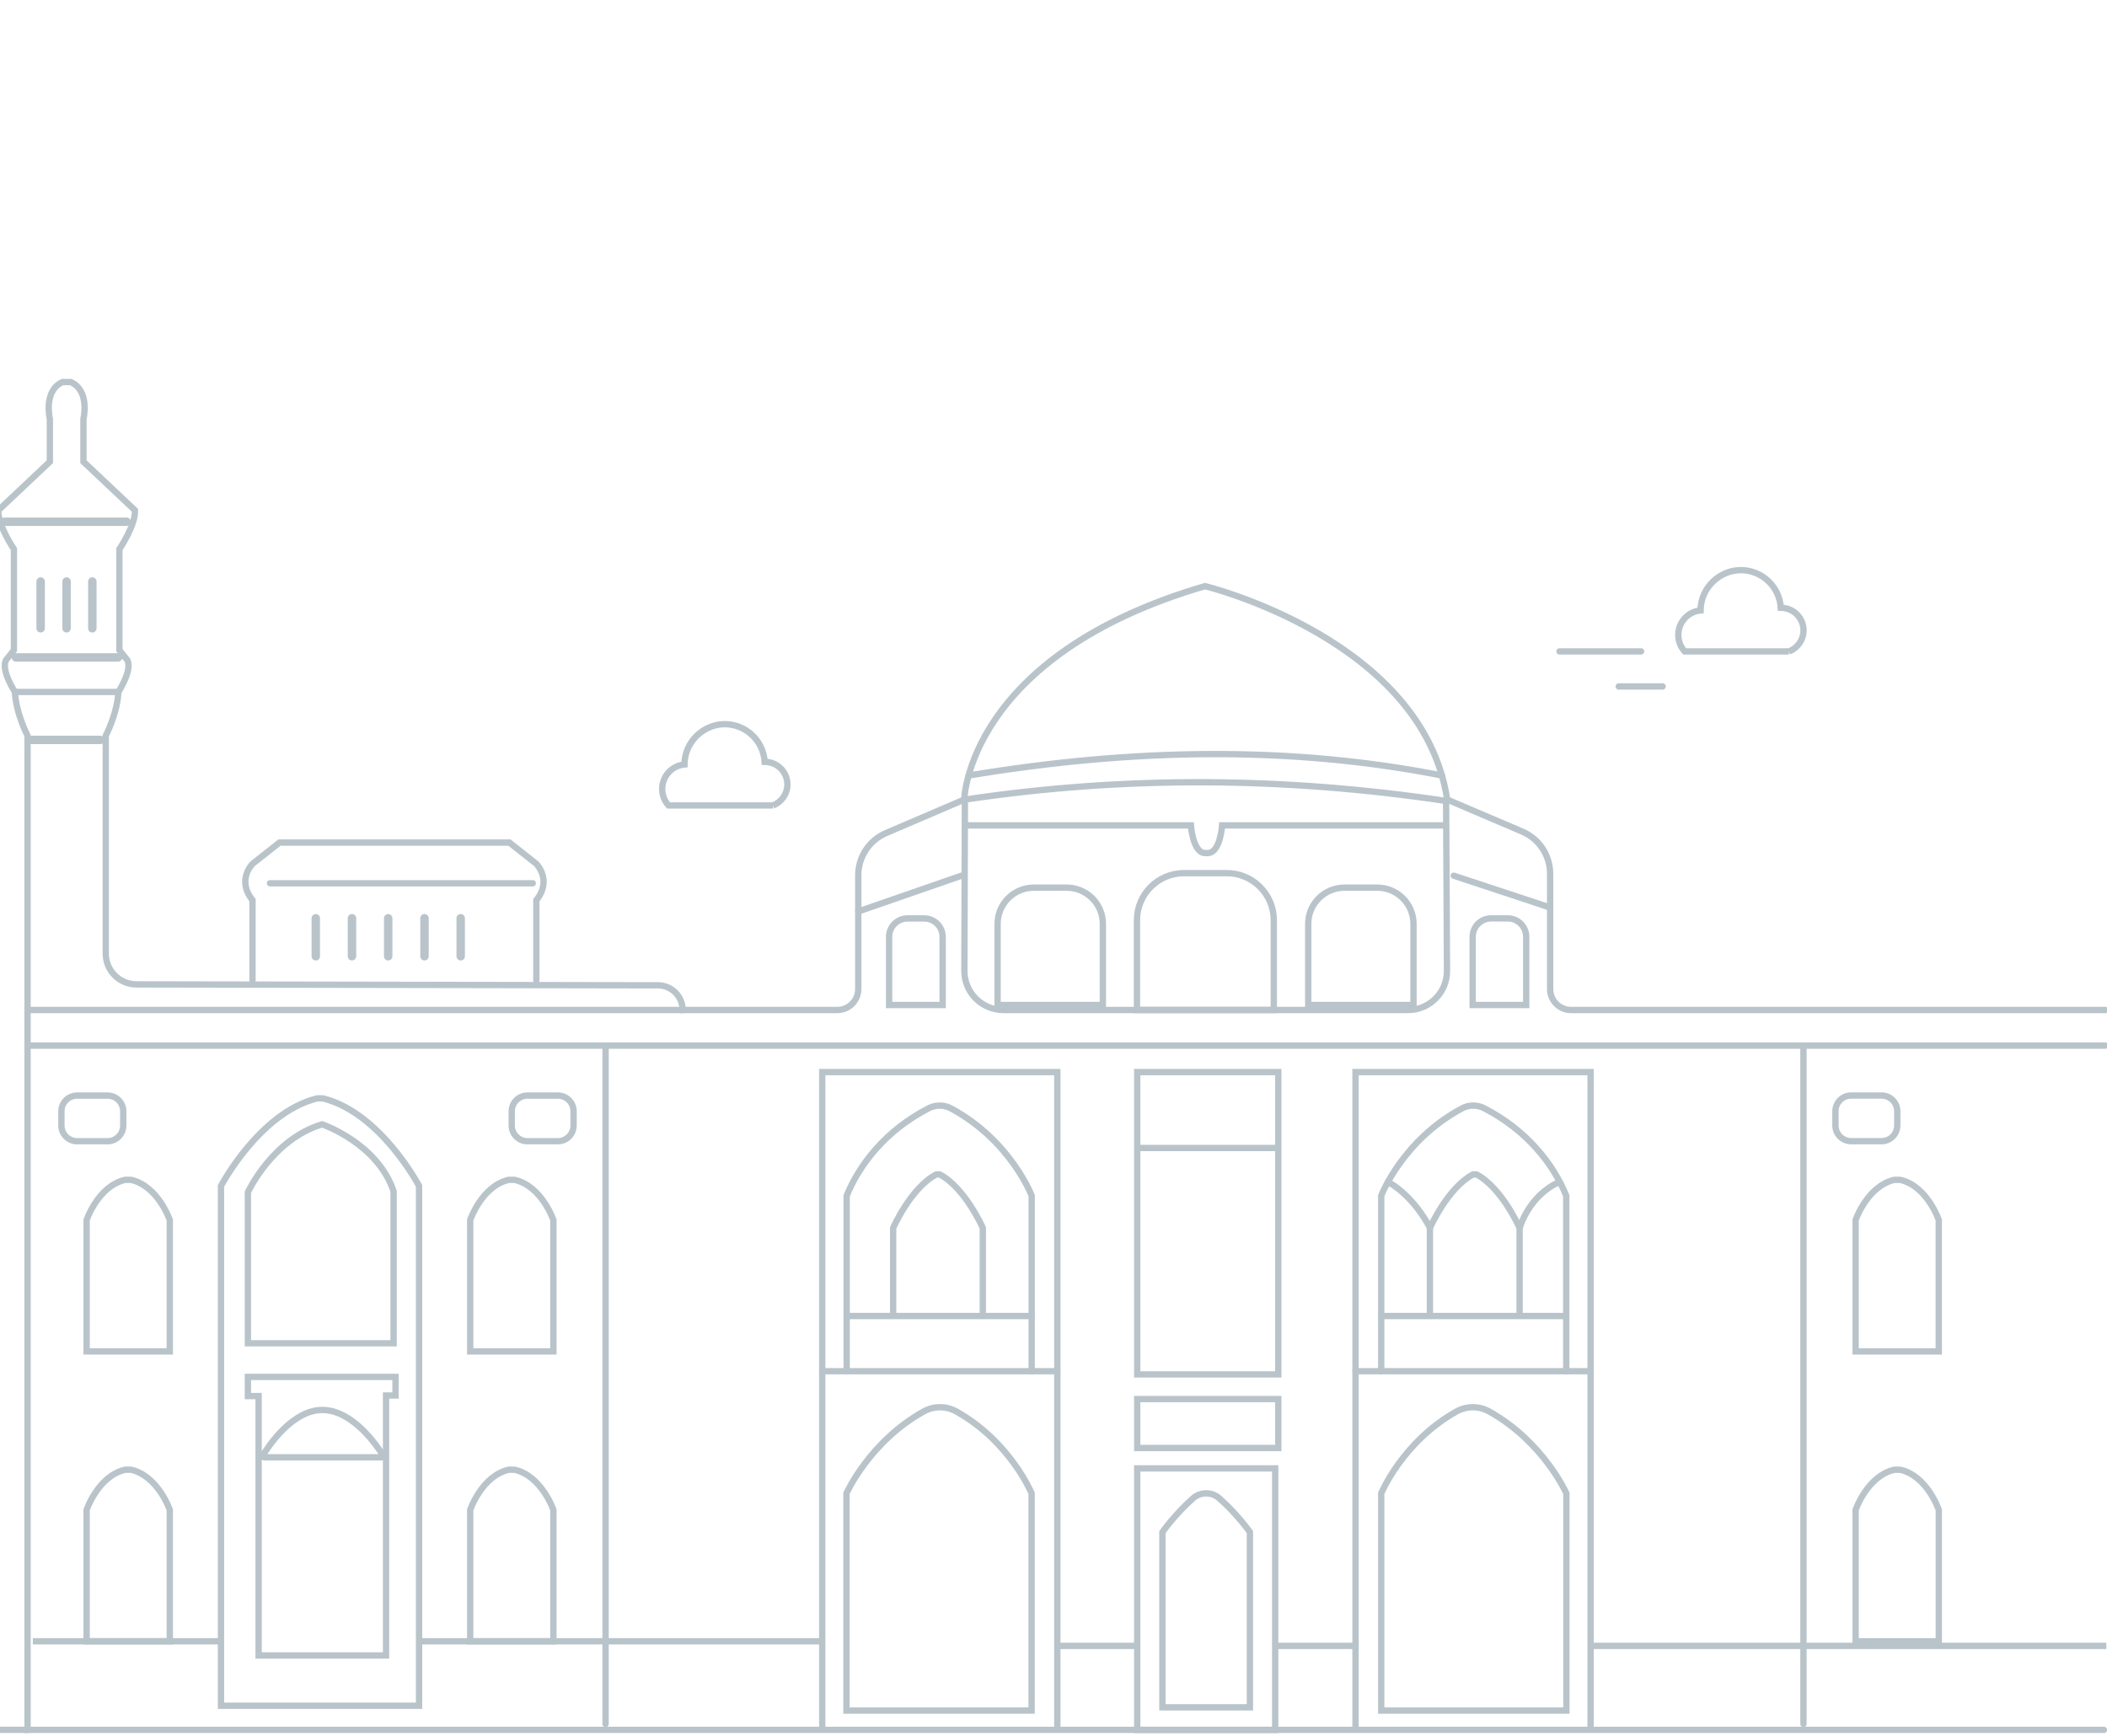 <svg xmlns="http://www.w3.org/2000/svg" width="386" height="318" viewBox="0 0 386 318" fill="none"><g clip-path="url(#clip0_2947_6623)"><path d="M385.707 185.049H287.827C285.702 185.049 283.981 183.328 283.981 181.203V160.09C283.981 156.72 281.974 153.676 278.871 152.359L265.124 146.493C260.685 117.095 220.747 107.389 220.747 107.389C177.204 120.146 176.65 146.493 176.65 146.493L162.329 152.627C159.239 153.95 157.232 156.994 157.232 160.357V181.203C157.232 183.328 155.511 185.049 153.386 185.049H125.057C125.057 182.552 123.03 180.525 120.533 180.525L25 180.356C21.891 180.356 19.375 177.827 19.375 174.724V134.786C19.375 134.786 21.513 130.692 21.689 126.775C21.689 126.775 24.362 122.681 23.293 120.902L21.872 119.122V100.61C21.872 100.61 24.896 96.158 24.72 93.492L15.288 84.595V76.766C15.288 76.766 16.533 71.603 12.974 70H11.449C7.89 71.603 9.135 76.766 9.135 76.766V84.595L-0.297 93.492C-0.473 96.165 2.551 100.61 2.551 100.61V119.122L1.13 120.902C0.061 122.681 2.734 126.775 2.734 126.775C2.91 130.692 5.048 134.786 5.048 134.786V180.349V316.941H385.439" stroke="#B9C4CA" stroke-width="1.16" stroke-miterlimit="10" stroke-linecap="round"></path><path d="M216.9 159.973H224.741C229.493 159.973 233.359 163.832 233.359 168.59V185.049H208.289V168.59C208.289 163.839 212.148 159.973 216.906 159.973H216.9Z" stroke="#B9C4CA" stroke-width="1.16" stroke-miterlimit="10" stroke-linecap="round"></path><path d="M257.93 185.049H183.829C179.866 185.049 176.659 181.829 176.672 177.872L176.77 146.499C206.259 142.099 235.428 142.347 264.924 146.747L265.087 177.859C265.106 181.829 261.899 185.055 257.93 185.055V185.049Z" stroke="#B9C4CA" stroke-width="1.16" stroke-miterlimit="10" stroke-linecap="round"></path><path d="M177.469 142.086C207.864 137.035 236.668 136.67 264.182 142.086" stroke="#B9C4CA" stroke-width="1.16" stroke-miterlimit="10" stroke-linecap="round"></path><path d="M157.234 166.993L176.138 160.442" stroke="#B9C4CA" stroke-width="1.16" stroke-miterlimit="10" stroke-linecap="round"></path><path d="M166.253 168.271H169.323C171.181 168.271 172.693 169.783 172.693 171.64V184.136H162.883V171.64C162.883 169.783 164.395 168.271 166.253 168.271Z" stroke="#B9C4CA" stroke-width="1.16" stroke-miterlimit="10" stroke-linecap="round"></path><path d="M283.595 166.146L266.328 160.442" stroke="#B9C4CA" stroke-width="1.16" stroke-miterlimit="10" stroke-linecap="round"></path><path d="M279.602 184.13H269.791V171.634C269.791 169.776 271.304 168.264 273.161 168.264H276.232C278.089 168.264 279.602 169.776 279.602 171.634V184.13Z" stroke="#B9C4CA" stroke-width="1.16" stroke-miterlimit="10" stroke-linecap="round"></path><path d="M264.441 151.225H223.89C223.89 151.225 223.558 156.297 221.251 156.297H220.814C218.506 156.297 218.174 151.225 218.174 151.225H176.984" stroke="#B9C4CA" stroke-width="1.16" stroke-miterlimit="10" stroke-linecap="round"></path><path d="M385.706 191.574H5.68" stroke="#B9C4CA" stroke-width="1.16" stroke-miterlimit="10" stroke-linecap="round"></path><path d="M189.387 162.632H195.416C199.073 162.632 202.046 165.604 202.046 169.261V184.136H182.758V169.261C182.758 165.604 185.73 162.632 189.387 162.632Z" stroke="#B9C4CA" stroke-width="1.16" stroke-miterlimit="10" stroke-linecap="round"></path><path d="M246.293 162.632H252.323C255.979 162.632 258.952 165.604 258.952 169.261V184.136H239.664V169.261C239.664 165.604 242.636 162.632 246.293 162.632Z" stroke="#B9C4CA" stroke-width="1.16" stroke-miterlimit="10" stroke-linecap="round"></path><path d="M98.258 179.593V164.92C101.237 161.25 98.258 158.272 98.258 158.272L93.331 154.374H73.391H71.129H51.189L46.261 158.272C46.261 158.272 43.283 161.25 46.261 164.92V179.593" stroke="#B9C4CA" stroke-width="1.16" stroke-miterlimit="10" stroke-linecap="round"></path><path d="M49.461 161.831H97.599" stroke="#B9C4CA" stroke-width="1.16" stroke-miterlimit="10" stroke-linecap="round"></path><path d="M57.852 168.238V175.2" stroke="#B9C4CA" stroke-width="1.547" stroke-miterlimit="10" stroke-linecap="round"></path><path d="M64.484 168.238V175.2" stroke="#B9C4CA" stroke-width="1.547" stroke-miterlimit="10" stroke-linecap="round"></path><path d="M71.117 168.238V175.2" stroke="#B9C4CA" stroke-width="1.547" stroke-miterlimit="10" stroke-linecap="round"></path><path d="M77.766 168.238V175.2" stroke="#B9C4CA" stroke-width="1.547" stroke-miterlimit="10" stroke-linecap="round"></path><path d="M84.398 168.238V175.2" stroke="#B9C4CA" stroke-width="1.547" stroke-miterlimit="10" stroke-linecap="round"></path><path d="M7.445 106.542V115.114" stroke="#B9C4CA" stroke-width="1.547" stroke-miterlimit="10" stroke-linecap="round"></path><path d="M12.195 106.542V115.114" stroke="#B9C4CA" stroke-width="1.547" stroke-miterlimit="10" stroke-linecap="round"></path><path d="M16.914 106.542V115.114" stroke="#B9C4CA" stroke-width="1.547" stroke-miterlimit="10" stroke-linecap="round"></path><path d="M0.805 95.591H23.195" stroke="#B9C4CA" stroke-width="1.547" stroke-miterlimit="10" stroke-linecap="round"></path><path d="M2.93 120.452H21.631" stroke="#B9C4CA" stroke-width="1.547" stroke-miterlimit="10" stroke-linecap="round"></path><path d="M5.68 135.562H18.397" stroke="#B9C4CA" stroke-width="1.547" stroke-miterlimit="10" stroke-linecap="round"></path><path d="M125.063 185.049H5.68" stroke="#B9C4CA" stroke-width="1.16" stroke-miterlimit="10" stroke-linecap="round"></path><path d="M110.938 191.574V315.86" stroke="#B9C4CA" stroke-width="1.16" stroke-miterlimit="10" stroke-linecap="round"></path><path d="M102.204 200.726H96.625C95.037 200.726 93.75 202.013 93.75 203.6V206.214C93.75 207.802 95.037 209.089 96.625 209.089H102.204C103.792 209.089 105.079 207.802 105.079 206.214V203.6C105.079 202.013 103.792 200.726 102.204 200.726Z" stroke="#B9C4CA" stroke-width="1.16" stroke-miterlimit="10" stroke-linecap="round"></path><path d="M19.704 200.726H14.125C12.537 200.726 11.25 202.013 11.25 203.6V206.214C11.25 207.802 12.537 209.089 14.125 209.089H19.704C21.292 209.089 22.579 207.802 22.579 206.214V203.6C22.579 202.013 21.292 200.726 19.704 200.726Z" stroke="#B9C4CA" stroke-width="1.16" stroke-miterlimit="10" stroke-linecap="round"></path><path d="M248.328 316.224V196.423H291.395V316.224" stroke="#B9C4CA" stroke-width="1.16" stroke-miterlimit="10" stroke-linecap="round"></path><path d="M248.328 251.23H291.395" stroke="#B9C4CA" stroke-width="1.16" stroke-miterlimit="10" stroke-linecap="round"></path><path d="M2.742 126.775H21.711" stroke="#B9C4CA" stroke-width="1.16" stroke-miterlimit="10" stroke-linecap="round"></path><path d="M286.935 251.23V219.075C284.581 213.3 279.758 207.101 271.916 203.053C270.639 202.394 269.107 202.388 267.836 203.072C256.885 208.952 253.039 219.075 253.039 219.075V251.23" stroke="#B9C4CA" stroke-width="1.16" stroke-miterlimit="10" stroke-linecap="round"></path><path d="M253.039 241.113H286.928" stroke="#B9C4CA" stroke-width="1.16" stroke-miterlimit="10" stroke-linecap="round"></path><path d="M278.387 240.39V224.974C278.387 224.974 275.154 217.628 270.5 215.177H269.848C265.201 217.628 261.961 224.974 261.961 224.974V240.39" stroke="#B9C4CA" stroke-width="1.16" stroke-miterlimit="10" stroke-linecap="round"></path><path d="M261.972 224.98C261.972 224.98 259.247 219.335 254.273 216.539" stroke="#B9C4CA" stroke-width="1.16" stroke-miterlimit="10" stroke-linecap="round"></path><path d="M278.406 224.98C278.406 224.98 280.016 219.049 285.713 216.539" stroke="#B9C4CA" stroke-width="1.16" stroke-miterlimit="10" stroke-linecap="round"></path><path d="M286.961 313.408V273.607C286.961 273.607 282.763 264.149 272.822 258.609C270.958 257.566 268.677 257.572 266.812 258.615C256.931 264.156 253.039 273.607 253.039 273.607V313.408H286.961Z" stroke="#B9C4CA" stroke-width="1.16" stroke-miterlimit="10" stroke-linecap="round"></path><path d="M193.7 316.224V196.423H150.633V316.224" stroke="#B9C4CA" stroke-width="1.16" stroke-miterlimit="10" stroke-linecap="round"></path><path d="M193.7 251.23H150.633" stroke="#B9C4CA" stroke-width="1.16" stroke-miterlimit="10" stroke-linecap="round"></path><path d="M155.109 251.23V219.075C157.463 213.3 162.286 207.101 170.128 203.053C171.405 202.394 172.937 202.388 174.208 203.072C185.159 208.952 189.005 219.075 189.005 219.075V251.23" stroke="#B9C4CA" stroke-width="1.16" stroke-miterlimit="10" stroke-linecap="round"></path><path d="M188.998 241.113H155.109" stroke="#B9C4CA" stroke-width="1.16" stroke-miterlimit="10" stroke-linecap="round"></path><path d="M163.625 240.39V224.974C163.625 224.974 166.858 217.628 171.512 215.177H172.164C176.812 217.628 180.051 224.974 180.051 224.974V240.39" stroke="#B9C4CA" stroke-width="1.16" stroke-miterlimit="10" stroke-linecap="round"></path><path d="M155.07 313.408V273.607C155.07 273.607 159.268 264.149 169.209 258.609C171.073 257.566 173.354 257.572 175.219 258.615C185.1 264.156 188.992 273.607 188.992 273.607V313.408H155.07Z" stroke="#B9C4CA" stroke-width="1.16" stroke-miterlimit="10" stroke-linecap="round"></path><path d="M208.336 210.327V196.423H234.181V218.527V237.222V251.816H208.336V240.181V225.678V210.327ZM208.336 210.327H233.614" stroke="#B9C4CA" stroke-width="1.16" stroke-miterlimit="10" stroke-linecap="round"></path><path d="M234.181 256.328H208.336V265.297H234.181V256.328Z" stroke="#B9C4CA" stroke-width="1.16" stroke-miterlimit="10" stroke-linecap="round"></path><path d="M233.614 269.032H208.336V316.935H233.614V269.032Z" stroke="#B9C4CA" stroke-width="1.16" stroke-miterlimit="10" stroke-linecap="round"></path><path d="M228.982 312.809V280.706C228.982 280.706 226.681 277.414 223.356 274.501C222.001 273.308 219.934 273.308 218.578 274.501C215.254 277.421 212.953 280.706 212.953 280.706V312.809H228.982Z" stroke="#B9C4CA" stroke-width="1.16" stroke-miterlimit="10" stroke-linecap="round"></path><path d="M24.015 216.167C28.969 217.302 31.107 223.527 31.107 223.527V247.599H24.308H22.666H15.867V223.527C15.867 223.527 17.973 217.295 22.927 216.167H24.002H24.015Z" stroke="#B9C4CA" stroke-width="1.16" stroke-miterlimit="10" stroke-linecap="round"></path><path d="M94.289 216.167C99.243 217.302 101.381 223.527 101.381 223.527V247.599H94.582H92.939H86.141V223.527C86.141 223.527 88.246 217.295 93.2 216.167H94.275H94.289Z" stroke="#B9C4CA" stroke-width="1.16" stroke-miterlimit="10" stroke-linecap="round"></path><path d="M24.015 269.279C28.969 270.413 31.107 276.639 31.107 276.639V300.711H24.308H22.666H15.867V276.639C15.867 276.639 17.973 270.407 22.927 269.279H24.002H24.015Z" stroke="#B9C4CA" stroke-width="1.16" stroke-miterlimit="10" stroke-linecap="round"></path><path d="M94.289 269.279C99.243 270.413 101.381 276.639 101.381 276.639V300.711H94.582H92.939H86.141V276.639C86.141 276.639 88.246 270.407 93.2 269.279H94.275H94.289Z" stroke="#B9C4CA" stroke-width="1.16" stroke-miterlimit="10" stroke-linecap="round"></path><path d="M45.414 246.113V218.436C45.414 218.436 49.834 208.776 59.005 205.992C59.005 205.992 69.16 209.434 72.107 218.273V246.113H45.414Z" stroke="#B9C4CA" stroke-width="1.16" stroke-miterlimit="10" stroke-linecap="round"></path><path d="M76.772 312.522V217.289C76.772 217.289 69.732 203.861 59.166 201.241H58.09C47.524 203.861 40.484 217.289 40.484 217.289V312.522H76.772Z" stroke="#B9C4CA" stroke-width="1.16" stroke-miterlimit="10" stroke-linecap="round"></path><path d="M45.414 252.272H72.459V255.675H70.725V303.311H47.376V255.786H45.414V252.272Z" stroke="#B9C4CA" stroke-width="1.16" stroke-miterlimit="10" stroke-linecap="round"></path><path d="M69.917 267.005H48.4C48.198 267.005 48.074 266.783 48.178 266.614C49.215 264.913 53.628 258.238 59.162 258.329C64.689 258.42 69.102 264.939 70.145 266.614C70.25 266.783 70.126 267.005 69.924 267.005H69.917Z" stroke="#B9C4CA" stroke-width="1.16" stroke-miterlimit="10" stroke-linecap="round"></path><path d="M76.789 300.711H111.265H150.642" stroke="#B9C4CA" stroke-width="1.16" stroke-miterlimit="10"></path><path d="M330.391 191.574V315.86" stroke="#B9C4CA" stroke-width="1.16" stroke-miterlimit="10" stroke-linecap="round"></path><path d="M339.124 209.082H344.704C346.291 209.082 347.578 207.795 347.578 206.207V203.594C347.578 202.006 346.291 200.719 344.704 200.719H339.124C337.536 200.719 336.249 202.006 336.249 203.594V206.207C336.249 207.795 337.536 209.082 339.124 209.082Z" stroke="#B9C4CA" stroke-width="1.16" stroke-miterlimit="10" stroke-linecap="round"></path><path d="M347.037 216.167C342.083 217.302 339.945 223.527 339.945 223.527V247.599H348.38H355.179V223.527C355.179 223.527 353.073 217.295 348.119 216.167H347.044H347.037Z" stroke="#B9C4CA" stroke-width="1.16" stroke-miterlimit="10" stroke-linecap="round"></path><path d="M347.037 269.279C342.083 270.413 339.945 276.639 339.945 276.639V300.711H346.744H348.387H355.185V276.639C355.185 276.639 353.08 270.407 348.126 269.279H347.05H347.037Z" stroke="#B9C4CA" stroke-width="1.16" stroke-miterlimit="10" stroke-linecap="round"></path><path d="M6.008 300.711H40.483" stroke="#B9C4CA" stroke-width="1.16" stroke-miterlimit="10"></path><path d="M193.695 301.552H208.329" stroke="#B9C4CA" stroke-width="1.16" stroke-miterlimit="10"></path><path d="M233.625 301.552H248.337" stroke="#B9C4CA" stroke-width="1.16" stroke-miterlimit="10"></path><path d="M291.398 301.552H385.875" stroke="#B9C4CA" stroke-width="1.16" stroke-miterlimit="10"></path><path d="M327.733 119.35C329.291 118.757 330.399 117.258 330.399 115.491C330.399 113.21 328.548 111.359 326.266 111.359C326.26 111.359 326.253 111.359 326.24 111.359C326.006 107.506 322.818 104.456 318.907 104.456C314.996 104.456 311.548 107.748 311.548 111.815C311.548 111.822 311.548 111.828 311.548 111.835C309.253 112.05 307.461 113.979 307.461 116.332C307.461 117.493 307.904 118.555 308.628 119.35H327.74H327.733Z" stroke="#B9C4CA" stroke-width="1.16" stroke-miterlimit="10" stroke-linecap="round"></path><path d="M141.585 147.575C143.142 146.982 144.251 145.483 144.251 143.716C144.251 141.435 142.399 139.584 140.118 139.584C140.111 139.584 140.105 139.584 140.092 139.584C139.857 135.731 136.67 132.681 132.759 132.681C128.848 132.681 125.4 135.972 125.4 140.04C125.4 140.046 125.4 140.053 125.4 140.059C123.105 140.275 121.312 142.204 121.312 144.557C121.312 145.717 121.756 146.78 122.479 147.575H141.591H141.585Z" stroke="#B9C4CA" stroke-width="1.16" stroke-miterlimit="10" stroke-linecap="round"></path><path d="M296.547 125.771H304.591" stroke="#B9C4CA" stroke-width="1.16" stroke-miterlimit="10" stroke-linecap="round"></path><path d="M285.695 119.351H300.655" stroke="#B9C4CA" stroke-width="1.16" stroke-miterlimit="10" stroke-linecap="round"></path><path d="M5.054 316.935H-164" stroke="#B9C4CA" stroke-width="1.16" stroke-miterlimit="10" stroke-linecap="round"></path></g><defs><clipPath id="clip0_2947_6623"><rect width="386" height="318" fill="white"></rect></clipPath></defs></svg>